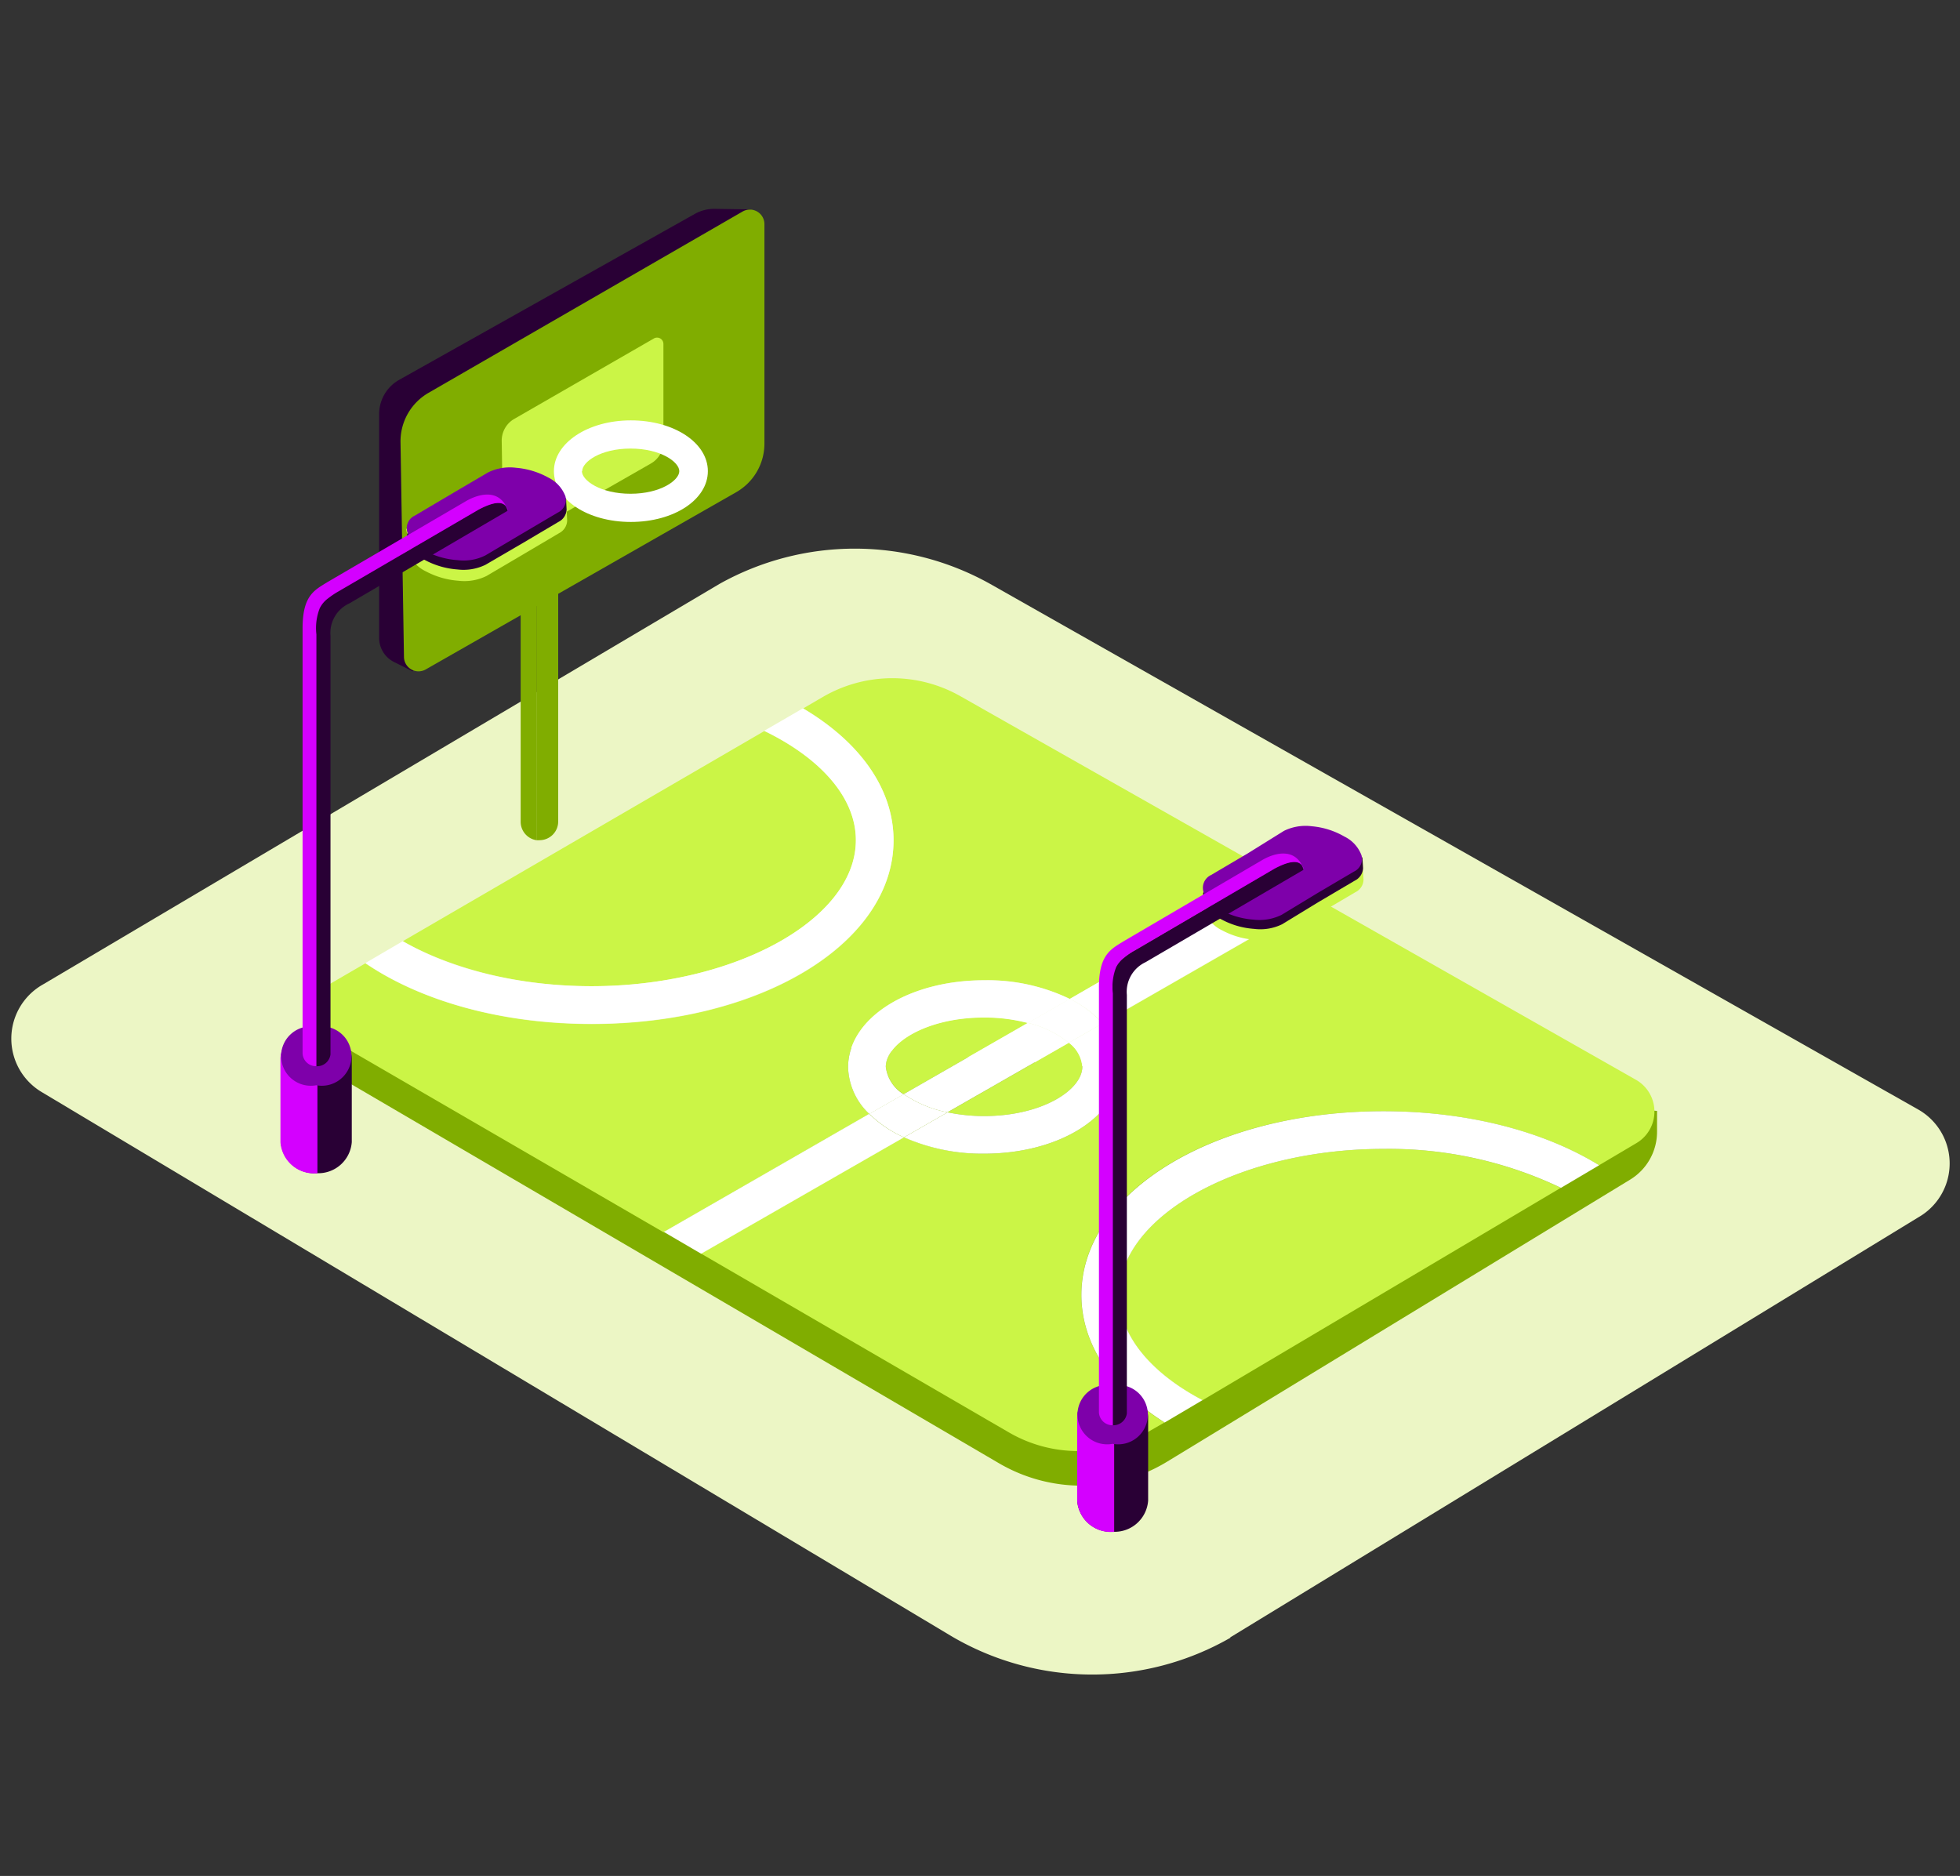 <svg id="Calque_1" data-name="Calque 1" xmlns="http://www.w3.org/2000/svg" viewBox="0 0 209.94 200.95"><rect x="0" y="0" width="209.94" height="200.95" fill="#333333" stroke="none"/><defs><style>.cls-1{fill:#ecf6c5}.cls-2{fill:#80ad00}.cls-3,.cls-6{fill:#cbf546}.cls-4{fill:#fff}.cls-5,.cls-7{fill:#290035}.cls-6,.cls-7,.cls-8,.cls-9{fill-rule:evenodd}.cls-8{fill:#7e00aa}.cls-9{fill:#d400ff}</style></defs><path class="cls-1" d="M131.78 175.44a29.74 29.74 0 0 1-29.76-.11L4.5 117a6.66 6.66 0 0 1 .11-11.55l72.45-42.9a29.7 29.7 0 0 1 29 0l99.37 56.28a6.64 6.64 0 0 1 .06 11.56l-73.71 45" id="Tracé_190" data-name="Tracé 190"/><path class="cls-2" d="M177.49 119v2.21a6 6 0 0 1-2.9 5.16L125 156.58a17.56 17.56 0 0 1-18 .16l-70.5-41.26a5.54 5.54 0 0 1-2.74-4.78v-2.9z"/><path class="cls-3" d="M94.88 114.26c0-2.5 4.32-5.28 10.53-5.28a18.22 18.22 0 0 1 4.69.59l-13.3 7.63a4 4 0 0 1-1.92-2.94zM91.68 90c0 8.48-13 15.64-28.31 15.64-7.83 0-15-1.87-20.22-4.82l38.72-22.51c5.97 2.89 9.81 7.11 9.81 11.69zm24.25 24.26c0 2.5-4.32 5.29-10.52 5.29a19 19 0 0 1-3.91-.4l13-7.45a3.58 3.58 0 0 1 1.43 2.56zm3.93 24.45c0-8.48 13-15.64 28.32-15.64a42.75 42.75 0 0 1 19 4.17L128.79 150c-5.46-2.89-8.93-6.92-8.93-11.29z"/><path class="cls-3" d="M105.41 123.58c8.16 0 14.56-4.09 14.56-9.32a7 7 0 0 0-1.88-4.63l23.13-13.28 34 19.31a3.92 3.92 0 0 1 .06 6.79l-4 2.37c-5.83-3.59-14-5.79-23.11-5.79-18.14 0-32.35 8.64-32.35 19.68 0 5.36 3.37 10.15 8.9 13.67l-1.74 1a14.74 14.74 0 0 1-14.91.06l-33-19.17L96.8 121.8a20.66 20.66 0 0 0 8.61 1.78zm-70.52-17.92l4.25-2.47c5.88 4 14.48 6.51 24.23 6.51 18.14 0 32.34-8.64 32.34-19.67 0-5.61-3.68-10.6-9.67-14.15l2.11-1.23a14.77 14.77 0 0 1 14.71-.08L137.15 94l-22.56 13a20.25 20.25 0 0 0-9.18-2c-8.17 0-14.57 4.1-14.57 9.32a7.13 7.13 0 0 0 2.28 5L71.08 132l-36.19-21a3 3 0 0 1 0-5.34z"/><path class="cls-4" d="M96.83 121.83L75.1 134.3l-4-2.34 22-12.65a12.43 12.43 0 0 0 3.73 2.52zM114.59 107l22.56-13 4.07 2.31-23.13 13.28a11.81 11.81 0 0 0-3.5-2.59zM96.8 117.2l13.3-7.63a11.06 11.06 0 0 1 4.38 2.13l-13 7.45a12.4 12.4 0 0 1-4.68-1.95z"/><path class="cls-4" d="M105.41 109c-6.21 0-10.53 2.78-10.53 5.28a4 4 0 0 0 1.92 2.94l-3.68 2.11a7.13 7.13 0 0 1-2.28-5c0-5.22 6.4-9.32 14.57-9.32a20.25 20.25 0 0 1 9.18 2l-4.49 2.58a18.22 18.22 0 0 0-4.69-.59zm0 10.55c6.2 0 10.52-2.79 10.52-5.29a3.58 3.58 0 0 0-1.45-2.56l3.61-2.07a7 7 0 0 1 1.88 4.63c0 5.23-6.4 9.32-14.56 9.32a20.66 20.66 0 0 1-8.58-1.75l4.67-2.68a19 19 0 0 0 3.91.4z"/><path class="cls-4" d="M118.09 109.63l-3.61 2.07a11.06 11.06 0 0 0-4.38-2.13l4.49-2.58a11.81 11.81 0 0 1 3.5 2.64zm-16.59 9.52l-4.67 2.68a12.43 12.43 0 0 1-3.71-2.52l3.68-2.11a12.4 12.4 0 0 0 4.7 1.95zm14.33 19.56c0-11 14.21-19.68 32.35-19.68 9.14 0 17.28 2.2 23.11 5.79l-4.09 2.42a42.75 42.75 0 0 0-19-4.17c-15.35 0-28.32 7.16-28.32 15.64 0 4.37 3.47 8.4 8.93 11.27l-4.06 2.4c-5.55-3.52-8.92-8.31-8.92-13.67zM95.71 90c0 11-14.2 19.67-32.34 19.67-9.75 0-18.35-2.5-24.23-6.51l4-2.34c5.18 3 12.39 4.82 20.22 4.82 15.34 0 28.31-7.16 28.31-15.64 0-4.61-3.84-8.83-9.81-11.72l4.14-2.4c6 3.55 9.71 8.54 9.71 14.12z"/><path class="cls-2" d="M57.79 50.19a2 2 0 0 1 2 2V88a2 2 0 0 1-2 2 1.86 1.86 0 0 1-.34 0V50.22a1.87 1.87 0 0 1 .34-.03z"/><path class="cls-2" d="M57.45 50.22V90a2 2 0 0 1-1.68-2V52.21a2 2 0 0 1 1.68-1.99z"/><path class="cls-5" d="M80.43 22.43l-3.93-.06a4.27 4.27 0 0 0-2.09.55L42.77 40.68a4.21 4.21 0 0 0-2.16 3.67v24a2.88 2.88 0 0 0 1.59 2.56l2 1z"/><path class="cls-2" d="M81.88 24v23.5a6 6 0 0 1-3 5.21l-33.28 19a1.56 1.56 0 0 1-2.33-1.32l-.37-23.02a6 6 0 0 1 3-5.29l33.64-19.42A1.56 1.56 0 0 1 81.88 24z"/><path class="cls-3" d="M71.06 36.87v10.47a2.66 2.66 0 0 1-1.34 2.31L54.9 58.13a.68.68 0 0 1-1-.59l-.16-10.26A2.69 2.69 0 0 1 55 44.92l15-8.64a.68.68 0 0 1 1.06.59z"/><path class="cls-4" d="M59.33 50.47c0-3 3.62-5.44 8.24-5.44s8.25 2.39 8.25 5.44-3.62 5.44-8.25 5.44-8.24-2.39-8.24-5.44zm3 0c0 1 2 2.42 5.21 2.42s5.22-1.44 5.22-2.42-2-2.42-5.22-2.42-5.18 1.43-5.18 2.42z"/><path class="cls-6" d="M144.15 91.81c.16.09.3.19.44.28l1.35-.26.11 2.41a1.54 1.54 0 0 1-.87 1.33l-3.88 2.29-3.89 2.3a5.34 5.34 0 0 1-3 .51 8.77 8.77 0 0 1-3.48-1 3.72 3.72 0 0 1-1.89-2 1.4 1.4 0 0 1 .08-1l-.34-1.5 3.52-.67 1.47-.86 3.93-2.31a5.23 5.23 0 0 1 3-.5 8.57 8.57 0 0 1 3.45.98z"/><path class="cls-7" d="M144.15 91.81c.16.09.3.19.44.28l1.34-.25L146 93a1.57 1.57 0 0 1-.88 1.33l-3.88 2.29-3.9 2.38a5.29 5.29 0 0 1-3 .5 8.6 8.6 0 0 1-3.48-1 4.08 4.08 0 0 1-1.86-1.79.61.61 0 0 1 .05-.12l-.19-.84a1.11 1.11 0 0 1 .13-.36l-.08-.34 3.32-.63 1.47-.86 3.93-2.31a5.23 5.23 0 0 1 3-.5 8.57 8.57 0 0 1 3.52 1.06z"/><path class="cls-8" d="M144 89.61a3.66 3.66 0 0 1 1.83 2 1.49 1.49 0 0 1-.82 1.76l-3.88 2.29-3.86 2.34a5.38 5.38 0 0 1-3 .51 8.71 8.71 0 0 1-3.47-1 3.78 3.78 0 0 1-1.9-2 1.51 1.51 0 0 1 .82-1.78l3.92-2.31 3.89-2.42a5.25 5.25 0 0 1 3-.49 8.42 8.42 0 0 1 3.47 1.1z"/><path class="cls-7" d="M119.18 148.41a3.6 3.6 0 0 1 3.8 3.33v9a3.6 3.6 0 0 1-3.8 3.34 3.6 3.6 0 0 1-3.8-3.34v-9a3.6 3.6 0 0 1 3.8-3.33z"/><path class="cls-9" d="M119.18 148.41h.16v15.69h-.16a3.6 3.6 0 0 1-3.8-3.34v-9a3.6 3.6 0 0 1 3.8-3.35z"/><path class="cls-8" d="M119.18 148.41a3.18 3.18 0 1 1 0 6.25 3.18 3.18 0 1 1 0-6.25z"/><path class="cls-7" d="M120.7 151.4v-44.83a3.5 3.5 0 0 1 2-3.5l16.91-9.89c-.29-1.51-2.18-.64-3.15-.13l-14.94 8.75c-2.53 1.44-2.41 2.53-2.38 4.8v46.07a1.46 1.46 0 0 0 1.56-1.27z"/><path class="cls-9" d="M120.43 100.78l14.83-8.69c1.33-.75 3.56-1.35 4.41 1.07-.31-1.48-2.19-.62-3.15-.11l-14.94 8.75a6.78 6.78 0 0 0-1.12.75 2.93 2.93 0 0 0-.91 1.06 5.82 5.82 0 0 0-.35 2.8v46.26a1.45 1.45 0 0 1-1.49-1.36v-45.47c-.02-3.62 1.29-4.17 2.72-5.06z"/><path class="cls-6" d="M58.86 53.36l.43.27 1.36-.25.1 2.4a1.58 1.58 0 0 1-.88 1.34L56 59.41l-3.89 2.29a5.38 5.38 0 0 1-3 .51 8.77 8.77 0 0 1-3.48-1 3.75 3.75 0 0 1-1.89-2 1.39 1.39 0 0 1 .09-1.06l-.35-1.5L47 56l1.48-.87 3.92-2.31a5.33 5.33 0 0 1 3-.5 8.63 8.63 0 0 1 3.46 1.04z"/><path class="cls-7" d="M58.86 53.36l.43.27 1.34-.25.06 1.2a1.56 1.56 0 0 1-.88 1.33l-3.88 2.3L52 60.5a5.38 5.38 0 0 1-3 .5 8.73 8.73 0 0 1-3.47-1 4.06 4.06 0 0 1-1.8-1.72l.06-.12-.2-.84a1.74 1.74 0 0 1 .13-.36l-.08-.33L47 56l1.48-.87 3.92-2.31a5.33 5.33 0 0 1 3-.5 8.63 8.63 0 0 1 3.46 1.04z"/><path class="cls-8" d="M58.72 51.15a3.72 3.72 0 0 1 1.84 2 1.51 1.51 0 0 1-.82 1.76l-3.88 2.29L52 59.49a5.18 5.18 0 0 1-3 .51 8.6 8.6 0 0 1-3.48-1 3.72 3.72 0 0 1-1.89-2 1.48 1.48 0 0 1 .81-1.77l3.92-2.32 3.93-2.31a5.31 5.31 0 0 1 3-.49 8.57 8.57 0 0 1 3.43 1.04z"/><path class="cls-7" d="M33.88 110a3.6 3.6 0 0 1 3.8 3.34v9a3.6 3.6 0 0 1-3.8 3.33 3.6 3.6 0 0 1-3.8-3.33v-9a3.6 3.6 0 0 1 3.8-3.34z"/><path class="cls-9" d="M33.88 110H34v15.69h-.16a3.6 3.6 0 0 1-3.8-3.33v-9a3.6 3.6 0 0 1 3.84-3.36z"/><path class="cls-8" d="M33.88 110a3.18 3.18 0 1 1 0 6.25 3.18 3.18 0 1 1 0-6.25z"/><path class="cls-7" d="M35.4 112.94V68.11a3.48 3.48 0 0 1 2.05-3.49l16.91-9.9c-.3-1.51-2.19-.63-3.15-.13l-15 8.75c-2.53 1.44-2.4 2.53-2.38 4.8v46.07a1.45 1.45 0 0 0 1.57-1.27z"/><path class="cls-9" d="M35.13 62.32L50 53.63c1.33-.74 3.56-1.34 4.41 1.07-.3-1.48-2.19-.61-3.14-.11l-15 8.75a9 9 0 0 0-1.12.75 2.89 2.89 0 0 0-.9 1.06 5.82 5.82 0 0 0-.36 2.8v46.26a1.44 1.44 0 0 1-1.48-1.36V67.39c-.02-3.63 1.27-4.17 2.72-5.07z"/></svg>